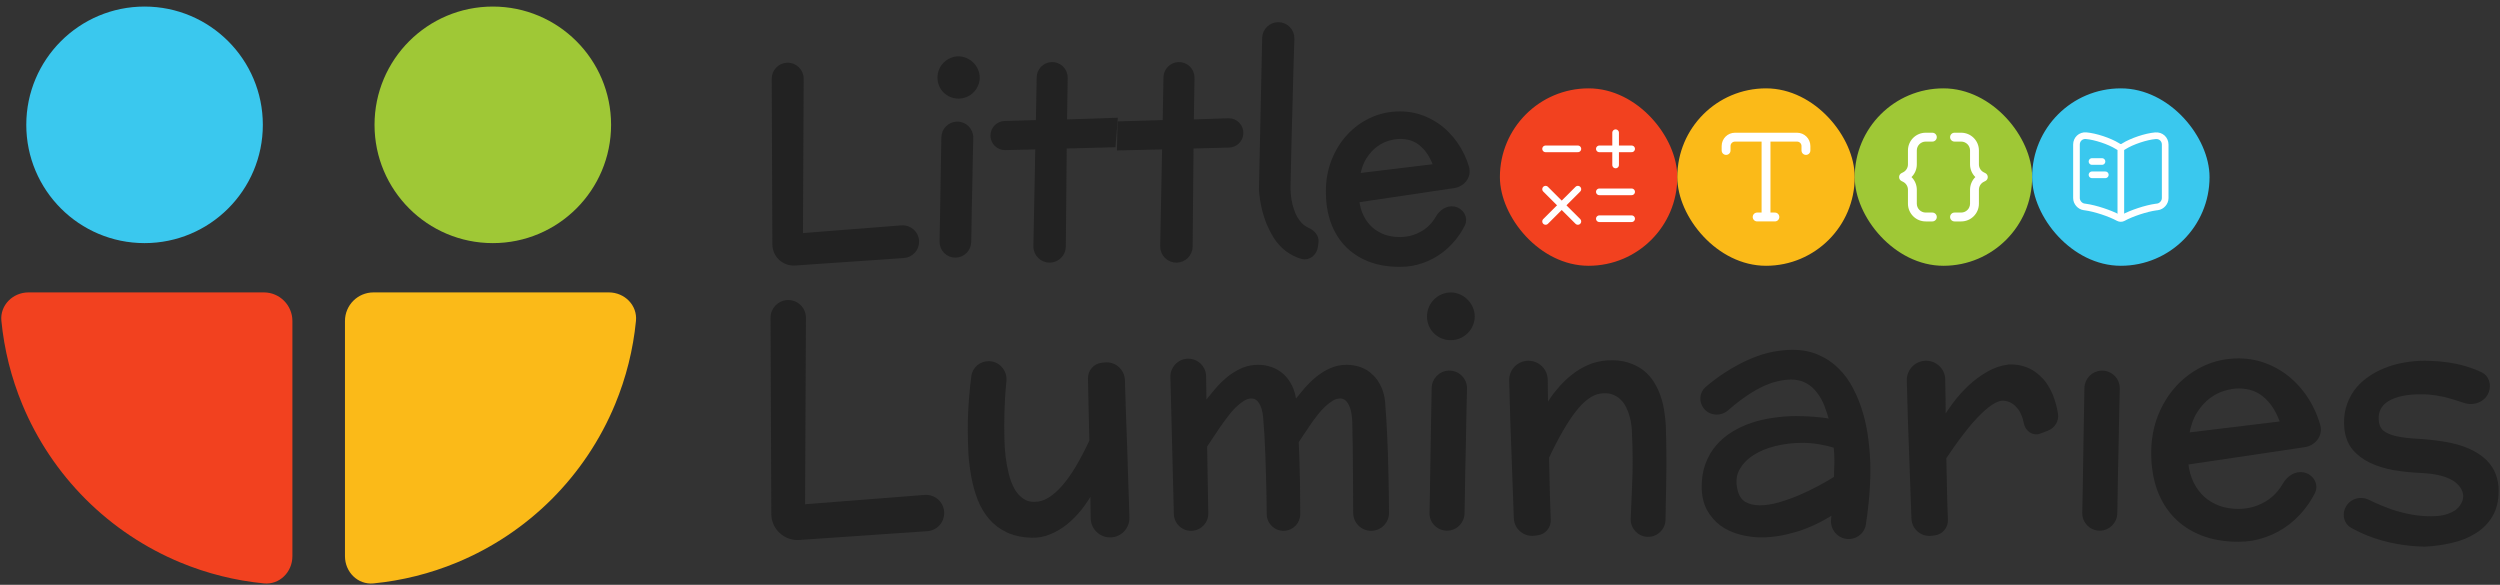 <svg width="171" height="40" viewBox="0 0 171 40" fill="none" xmlns="http://www.w3.org/2000/svg">
<rect x="0" y="0" width="171" height="40" fill="#333333" stroke="none"/>
<path d="M20 38.047C20 39.126 19.123 40.01 18.05 39.905C16.092 39.713 14.17 39.233 12.346 38.478C9.92 37.472 7.715 35.999 5.858 34.142C4.001 32.285 2.527 30.08 1.522 27.654C0.767 25.83 0.287 23.908 0.095 21.95C-0.01 20.877 0.875 20 1.953 20L18.047 20C19.125 20 20 20.875 20 21.953L20 38.047Z" fill="#F2411F"/>
<path d="M23.596 38.047C23.596 39.125 24.472 40.01 25.546 39.905C27.503 39.713 29.425 39.233 31.249 38.477C33.676 37.472 35.88 35.999 37.738 34.142C39.595 32.285 41.068 30.08 42.073 27.654C42.828 25.83 43.308 23.908 43.5 21.95C43.605 20.877 42.721 20 41.642 20L25.549 20C24.47 20 23.596 20.874 23.596 21.953L23.596 38.047Z" fill="#FBBA18"/>
<circle cx="33.708" cy="8.539" r="8.09" fill="#9FC836"/>
<circle cx="9.888" cy="8.539" r="8.09" fill="#3AC8EE"/>
<mask id="path-5-outside-1_70_1760" maskUnits="userSpaceOnUse" x="102.301" y="23.035" width="69" height="15" fill="black">
<rect fill="white" x="102.301" y="23.035" width="69" height="15"/>
<path d="M104.941 36.536C104.273 36.62 103.677 36.112 103.653 35.44C103.627 34.7 103.602 34.009 103.579 33.368C103.544 32.37 103.512 31.479 103.483 30.695C103.455 29.911 103.43 29.22 103.408 28.621C103.394 28.022 103.38 27.506 103.365 27.071C103.355 26.686 103.345 26.338 103.336 26.028C103.317 25.354 103.851 24.795 104.525 24.783V24.783C105.194 24.771 105.746 25.306 105.756 25.976L105.781 27.841C106.017 27.434 106.284 27.053 106.583 26.697C106.883 26.333 107.207 26.013 107.556 25.735C107.905 25.457 108.276 25.232 108.668 25.061C109.067 24.89 109.484 24.79 109.919 24.762C110.46 24.726 110.931 24.773 111.33 24.901C111.736 25.029 112.082 25.207 112.367 25.435C112.652 25.663 112.887 25.934 113.073 26.248C113.258 26.554 113.404 26.875 113.511 27.21C113.618 27.538 113.693 27.866 113.735 28.194C113.785 28.521 113.817 28.821 113.832 29.091C113.874 30.317 113.885 31.55 113.864 32.791C113.848 33.688 113.831 34.609 113.812 35.555C113.799 36.157 113.297 36.633 112.695 36.612V36.612C112.091 36.592 111.622 36.081 111.65 35.478C111.685 34.696 111.718 33.914 111.747 33.133C111.797 31.985 111.793 30.827 111.736 29.658C111.736 29.53 111.725 29.366 111.704 29.166C111.69 28.96 111.651 28.742 111.587 28.514C111.53 28.286 111.448 28.062 111.341 27.841C111.234 27.613 111.095 27.417 110.924 27.253C110.753 27.082 110.542 26.953 110.293 26.868C110.051 26.782 109.766 26.765 109.438 26.814C108.875 26.9 108.301 27.313 107.717 28.055C107.139 28.789 106.516 29.865 105.846 31.283C105.874 32.431 105.896 33.346 105.91 34.031C105.931 34.708 105.949 35.221 105.963 35.57V35.57C105.979 36.04 105.634 36.449 105.167 36.508L104.941 36.536Z"/>
<path d="M126.266 36.746C125.693 36.65 125.294 36.127 125.351 35.549L125.399 35.068C124.529 35.623 123.674 36.026 122.833 36.276C121.999 36.525 121.219 36.65 120.492 36.65C119.979 36.65 119.48 36.582 118.995 36.447C118.518 36.318 118.094 36.119 117.723 35.848C117.359 35.57 117.064 35.221 116.836 34.8C116.615 34.373 116.504 33.87 116.504 33.293C116.504 32.716 116.59 32.199 116.761 31.743C116.932 31.287 117.167 30.884 117.466 30.535C117.766 30.186 118.119 29.886 118.525 29.637C118.931 29.387 119.366 29.184 119.829 29.027C120.299 28.871 120.791 28.756 121.304 28.685C121.817 28.607 122.327 28.568 122.833 28.568C123.303 28.568 123.742 28.585 124.148 28.621C124.554 28.657 124.914 28.703 125.228 28.76C125.135 28.404 125.021 28.055 124.886 27.712C124.75 27.363 124.576 27.053 124.362 26.782C124.155 26.504 123.899 26.28 123.592 26.109C123.286 25.938 122.919 25.852 122.491 25.852C122.213 25.852 121.896 25.895 121.54 25.98C121.183 26.059 120.791 26.205 120.364 26.419C119.936 26.633 119.469 26.928 118.963 27.306C118.697 27.501 118.422 27.725 118.137 27.978C117.696 28.37 117.012 28.343 116.637 27.887V27.887C116.304 27.482 116.34 26.885 116.741 26.547C117.177 26.179 117.6 25.862 118.012 25.596C118.639 25.189 119.227 24.872 119.776 24.644C120.331 24.409 120.845 24.249 121.315 24.163C121.793 24.078 122.22 24.035 122.598 24.035C123.254 24.035 123.838 24.149 124.351 24.377C124.864 24.598 125.313 24.904 125.698 25.296C126.09 25.681 126.418 26.137 126.682 26.665C126.953 27.185 127.173 27.748 127.345 28.354C127.516 28.953 127.637 29.576 127.708 30.225C127.786 30.873 127.826 31.518 127.826 32.16C127.826 32.844 127.786 33.578 127.708 34.362C127.661 34.832 127.599 35.327 127.521 35.848C127.432 36.447 126.863 36.847 126.266 36.746V36.746ZM125.548 32.684C125.563 32.327 125.573 31.974 125.581 31.625C125.588 31.276 125.57 30.913 125.527 30.535C125.178 30.428 124.811 30.342 124.426 30.278C124.041 30.214 123.656 30.182 123.271 30.182C122.63 30.182 122.006 30.257 121.401 30.407C120.802 30.556 120.285 30.773 119.85 31.059C119.416 31.344 119.088 31.693 118.867 32.106C118.653 32.52 118.61 32.99 118.739 33.517C118.838 33.945 119.031 34.244 119.316 34.415C119.608 34.587 119.957 34.672 120.364 34.672C120.777 34.672 121.222 34.604 121.7 34.469C122.185 34.326 122.662 34.155 123.132 33.956C123.61 33.749 124.059 33.532 124.479 33.304C124.9 33.076 125.256 32.869 125.548 32.684Z"/>
<path d="M139.501 29.561C139.083 29.718 138.645 29.41 138.548 28.974V28.974C138.498 28.717 138.431 28.496 138.345 28.311C138.267 28.126 138.174 27.973 138.067 27.851C137.967 27.73 137.864 27.631 137.757 27.552C137.508 27.374 137.226 27.288 136.913 27.296C136.713 27.324 136.499 27.41 136.271 27.552C136.05 27.688 135.822 27.866 135.587 28.087C135.352 28.3 135.113 28.546 134.871 28.824C134.636 29.095 134.407 29.377 134.187 29.669C133.966 29.954 133.755 30.239 133.556 30.524C133.356 30.809 133.178 31.069 133.021 31.305C133.028 31.839 133.039 32.366 133.053 32.887C133.068 33.4 133.078 33.881 133.085 34.33C133.1 34.772 133.114 35.175 133.128 35.538V35.538C133.157 36.021 132.81 36.452 132.331 36.512L132.111 36.54C131.457 36.622 130.874 36.125 130.851 35.466C130.824 34.716 130.8 34.017 130.776 33.368C130.741 32.37 130.709 31.479 130.68 30.695C130.651 29.911 130.627 29.22 130.605 28.621C130.591 28.022 130.577 27.506 130.562 27.071C130.552 26.686 130.542 26.339 130.533 26.029C130.514 25.355 131.049 24.795 131.723 24.783V24.783C132.393 24.771 132.945 25.305 132.946 25.974C132.946 26.015 132.946 26.057 132.946 26.098C132.954 26.547 132.961 26.96 132.968 27.338C132.975 27.78 132.978 28.211 132.978 28.632C133.185 28.304 133.435 27.944 133.727 27.552C134.026 27.16 134.361 26.79 134.732 26.44C135.109 26.091 135.519 25.788 135.961 25.532C136.41 25.268 136.888 25.104 137.394 25.04C137.964 25.011 138.484 25.132 138.955 25.403C139.154 25.517 139.35 25.671 139.543 25.863C139.742 26.048 139.924 26.291 140.088 26.59C140.259 26.882 140.401 27.235 140.515 27.648C140.573 27.852 140.621 28.075 140.66 28.316C140.734 28.773 140.453 29.203 140.02 29.366L139.501 29.561Z"/>
<path d="M143.742 25.459C144.375 25.435 144.898 25.949 144.884 26.582C144.871 27.16 144.858 27.708 144.845 28.226C144.831 29.074 144.817 29.847 144.802 30.545C144.788 31.244 144.774 31.871 144.76 32.427C144.752 32.976 144.745 33.457 144.738 33.87C144.728 34.327 144.721 34.739 144.715 35.105C144.707 35.704 144.22 36.19 143.62 36.19V36.19C143.013 36.19 142.524 35.692 142.536 35.084C142.545 34.583 142.556 34.035 142.568 33.443C142.582 32.53 142.6 31.415 142.621 30.096C142.644 29.048 142.665 27.864 142.683 26.546C142.691 25.96 143.156 25.482 143.742 25.459V25.459Z"/>
<path d="M153.12 34.918C153.497 34.918 153.872 34.861 154.242 34.747C154.613 34.626 154.955 34.455 155.268 34.234C155.582 34.006 155.853 33.724 156.081 33.389C156.138 33.308 156.192 33.223 156.241 33.135C156.511 32.659 157.019 32.31 157.555 32.418V32.418C158.145 32.537 158.511 33.146 158.24 33.684C158.113 33.935 157.971 34.176 157.813 34.405C157.449 34.932 157.025 35.385 156.541 35.763C156.056 36.14 155.521 36.432 154.937 36.639C154.36 36.846 153.754 36.949 153.12 36.949C152.179 36.949 151.345 36.807 150.618 36.522C149.891 36.236 149.278 35.834 148.779 35.313C148.28 34.793 147.899 34.166 147.635 33.432C147.379 32.698 147.251 31.878 147.251 30.973C147.251 30.082 147.4 29.252 147.7 28.482C148.006 27.705 148.423 27.032 148.95 26.462C149.478 25.891 150.098 25.442 150.81 25.115C151.523 24.787 152.293 24.623 153.12 24.623C153.861 24.623 154.559 24.769 155.215 25.061C155.871 25.346 156.452 25.745 156.958 26.259C157.464 26.765 157.881 27.363 158.208 28.055C158.369 28.393 158.5 28.745 158.603 29.111C158.785 29.763 158.3 30.378 157.631 30.478L149.57 31.679C149.62 32.185 149.745 32.641 149.945 33.047C150.144 33.446 150.397 33.785 150.704 34.063C151.017 34.341 151.377 34.554 151.783 34.704C152.197 34.847 152.642 34.918 153.12 34.918ZM156.07 28.921L156.006 28.717C155.735 28.012 155.361 27.459 154.884 27.06C154.413 26.661 153.825 26.462 153.12 26.462C152.82 26.462 152.492 26.515 152.136 26.622C151.78 26.722 151.434 26.896 151.099 27.146C150.764 27.395 150.461 27.73 150.19 28.151C149.927 28.564 149.741 29.081 149.635 29.701L156.07 28.921Z"/>
<path d="M170.802 33.56C170.802 34.237 170.663 34.807 170.385 35.271C170.114 35.727 169.747 36.097 169.284 36.383C168.828 36.675 168.3 36.889 167.702 37.024C167.11 37.166 166.494 37.252 165.852 37.281C165.197 37.273 164.534 37.206 163.864 37.077C163.579 37.028 163.276 36.956 162.955 36.864C162.641 36.778 162.321 36.671 161.993 36.543C161.665 36.415 161.337 36.261 161.009 36.083C160.959 36.056 160.909 36.028 160.86 35.999C160.39 35.728 160.291 35.114 160.583 34.657V34.657C160.878 34.194 161.478 34.037 161.972 34.278C162.082 34.331 162.192 34.384 162.303 34.437C162.716 34.629 163.137 34.8 163.564 34.95C163.992 35.093 164.43 35.207 164.879 35.292C165.328 35.378 165.792 35.42 166.269 35.42C166.661 35.42 166.993 35.385 167.263 35.313C167.534 35.235 167.755 35.142 167.926 35.035C168.104 34.922 168.24 34.797 168.332 34.661C168.432 34.519 168.503 34.383 168.546 34.255C168.582 34.141 168.596 34.016 168.589 33.881C168.582 33.738 168.543 33.596 168.471 33.453C168.407 33.311 168.304 33.172 168.161 33.036C168.026 32.894 167.844 32.769 167.616 32.662C167.388 32.548 167.11 32.456 166.782 32.384C166.454 32.313 166.066 32.267 165.617 32.245C164.976 32.217 164.356 32.153 163.757 32.053C163.165 31.946 162.634 31.782 162.164 31.561C161.701 31.34 161.316 31.052 161.009 30.695C160.71 30.332 160.528 29.879 160.464 29.337C160.414 28.824 160.446 28.357 160.56 27.937C160.682 27.509 160.86 27.128 161.095 26.793C161.337 26.458 161.633 26.166 161.982 25.916C162.331 25.66 162.713 25.45 163.126 25.286C163.539 25.115 163.974 24.99 164.43 24.912C164.894 24.826 165.36 24.783 165.831 24.783C166.109 24.783 166.437 24.797 166.814 24.826C167.192 24.855 167.588 24.912 168.001 24.997C168.414 25.082 168.831 25.207 169.252 25.371C169.408 25.43 169.561 25.495 169.709 25.568C170.154 25.788 170.306 26.324 170.131 26.788V26.788C169.897 27.409 169.174 27.671 168.549 27.45C168.48 27.425 168.411 27.402 168.343 27.381C167.923 27.238 167.548 27.128 167.221 27.05C166.836 26.964 166.476 26.907 166.141 26.878C165.022 26.814 164.149 26.932 163.522 27.231C162.902 27.531 162.592 27.983 162.592 28.589C162.592 29.017 162.709 29.33 162.944 29.53C163.18 29.722 163.5 29.861 163.907 29.947C164.313 30.032 164.787 30.089 165.328 30.118C165.87 30.146 166.447 30.207 167.06 30.3C167.759 30.407 168.347 30.567 168.824 30.781C169.302 30.994 169.687 31.244 169.979 31.529C170.271 31.814 170.481 32.131 170.61 32.48C170.738 32.822 170.802 33.182 170.802 33.56Z"/>
</mask>
<path d="M104.941 36.536C104.273 36.62 103.677 36.112 103.653 35.44C103.627 34.7 103.602 34.009 103.579 33.368C103.544 32.37 103.512 31.479 103.483 30.695C103.455 29.911 103.43 29.22 103.408 28.621C103.394 28.022 103.38 27.506 103.365 27.071C103.355 26.686 103.345 26.338 103.336 26.028C103.317 25.354 103.851 24.795 104.525 24.783V24.783C105.194 24.771 105.746 25.306 105.756 25.976L105.781 27.841C106.017 27.434 106.284 27.053 106.583 26.697C106.883 26.333 107.207 26.013 107.556 25.735C107.905 25.457 108.276 25.232 108.668 25.061C109.067 24.89 109.484 24.79 109.919 24.762C110.46 24.726 110.931 24.773 111.33 24.901C111.736 25.029 112.082 25.207 112.367 25.435C112.652 25.663 112.887 25.934 113.073 26.248C113.258 26.554 113.404 26.875 113.511 27.21C113.618 27.538 113.693 27.866 113.735 28.194C113.785 28.521 113.817 28.821 113.832 29.091C113.874 30.317 113.885 31.55 113.864 32.791C113.848 33.688 113.831 34.609 113.812 35.555C113.799 36.157 113.297 36.633 112.695 36.612V36.612C112.091 36.592 111.622 36.081 111.65 35.478C111.685 34.696 111.718 33.914 111.747 33.133C111.797 31.985 111.793 30.827 111.736 29.658C111.736 29.53 111.725 29.366 111.704 29.166C111.69 28.96 111.651 28.742 111.587 28.514C111.53 28.286 111.448 28.062 111.341 27.841C111.234 27.613 111.095 27.417 110.924 27.253C110.753 27.082 110.542 26.953 110.293 26.868C110.051 26.782 109.766 26.765 109.438 26.814C108.875 26.9 108.301 27.313 107.717 28.055C107.139 28.789 106.516 29.865 105.846 31.283C105.874 32.431 105.896 33.346 105.91 34.031C105.931 34.708 105.949 35.221 105.963 35.57V35.57C105.979 36.04 105.634 36.449 105.167 36.508L104.941 36.536Z" fill="#222222"/>
<path d="M126.266 36.746C125.693 36.65 125.294 36.127 125.351 35.549L125.399 35.068C124.529 35.623 123.674 36.026 122.833 36.276C121.999 36.525 121.219 36.65 120.492 36.65C119.979 36.65 119.48 36.582 118.995 36.447C118.518 36.318 118.094 36.119 117.723 35.848C117.359 35.57 117.064 35.221 116.836 34.8C116.615 34.373 116.504 33.87 116.504 33.293C116.504 32.716 116.59 32.199 116.761 31.743C116.932 31.287 117.167 30.884 117.466 30.535C117.766 30.186 118.119 29.886 118.525 29.637C118.931 29.387 119.366 29.184 119.829 29.027C120.299 28.871 120.791 28.756 121.304 28.685C121.817 28.607 122.327 28.568 122.833 28.568C123.303 28.568 123.742 28.585 124.148 28.621C124.554 28.657 124.914 28.703 125.228 28.76C125.135 28.404 125.021 28.055 124.886 27.712C124.75 27.363 124.576 27.053 124.362 26.782C124.155 26.504 123.899 26.28 123.592 26.109C123.286 25.938 122.919 25.852 122.491 25.852C122.213 25.852 121.896 25.895 121.54 25.98C121.183 26.059 120.791 26.205 120.364 26.419C119.936 26.633 119.469 26.928 118.963 27.306C118.697 27.501 118.422 27.725 118.137 27.978C117.696 28.37 117.012 28.343 116.637 27.887V27.887C116.304 27.482 116.34 26.885 116.741 26.547C117.177 26.179 117.6 25.862 118.012 25.596C118.639 25.189 119.227 24.872 119.776 24.644C120.331 24.409 120.845 24.249 121.315 24.163C121.793 24.078 122.22 24.035 122.598 24.035C123.254 24.035 123.838 24.149 124.351 24.377C124.864 24.598 125.313 24.904 125.698 25.296C126.09 25.681 126.418 26.137 126.682 26.665C126.953 27.185 127.173 27.748 127.345 28.354C127.516 28.953 127.637 29.576 127.708 30.225C127.786 30.873 127.826 31.518 127.826 32.16C127.826 32.844 127.786 33.578 127.708 34.362C127.661 34.832 127.599 35.327 127.521 35.848C127.432 36.447 126.863 36.847 126.266 36.746V36.746ZM125.548 32.684C125.563 32.327 125.573 31.974 125.581 31.625C125.588 31.276 125.57 30.913 125.527 30.535C125.178 30.428 124.811 30.342 124.426 30.278C124.041 30.214 123.656 30.182 123.271 30.182C122.63 30.182 122.006 30.257 121.401 30.407C120.802 30.556 120.285 30.773 119.85 31.059C119.416 31.344 119.088 31.693 118.867 32.106C118.653 32.52 118.61 32.99 118.739 33.517C118.838 33.945 119.031 34.244 119.316 34.415C119.608 34.587 119.957 34.672 120.364 34.672C120.777 34.672 121.222 34.604 121.7 34.469C122.185 34.326 122.662 34.155 123.132 33.956C123.61 33.749 124.059 33.532 124.479 33.304C124.9 33.076 125.256 32.869 125.548 32.684Z" fill="#222222"/>
<path d="M139.501 29.561C139.083 29.718 138.645 29.41 138.548 28.974V28.974C138.498 28.717 138.431 28.496 138.345 28.311C138.267 28.126 138.174 27.973 138.067 27.851C137.967 27.73 137.864 27.631 137.757 27.552C137.508 27.374 137.226 27.288 136.913 27.296C136.713 27.324 136.499 27.41 136.271 27.552C136.05 27.688 135.822 27.866 135.587 28.087C135.352 28.3 135.113 28.546 134.871 28.824C134.636 29.095 134.407 29.377 134.187 29.669C133.966 29.954 133.755 30.239 133.556 30.524C133.356 30.809 133.178 31.069 133.021 31.305C133.028 31.839 133.039 32.366 133.053 32.887C133.068 33.4 133.078 33.881 133.085 34.33C133.1 34.772 133.114 35.175 133.128 35.538V35.538C133.157 36.021 132.81 36.452 132.331 36.512L132.111 36.54C131.457 36.622 130.874 36.125 130.851 35.466C130.824 34.716 130.8 34.017 130.776 33.368C130.741 32.37 130.709 31.479 130.68 30.695C130.651 29.911 130.627 29.22 130.605 28.621C130.591 28.022 130.577 27.506 130.562 27.071C130.552 26.686 130.542 26.339 130.533 26.029C130.514 25.355 131.049 24.795 131.723 24.783V24.783C132.393 24.771 132.945 25.305 132.946 25.974C132.946 26.015 132.946 26.057 132.946 26.098C132.954 26.547 132.961 26.96 132.968 27.338C132.975 27.78 132.978 28.211 132.978 28.632C133.185 28.304 133.435 27.944 133.727 27.552C134.026 27.16 134.361 26.79 134.732 26.44C135.109 26.091 135.519 25.788 135.961 25.532C136.41 25.268 136.888 25.104 137.394 25.04C137.964 25.011 138.484 25.132 138.955 25.403C139.154 25.517 139.35 25.671 139.543 25.863C139.742 26.048 139.924 26.291 140.088 26.59C140.259 26.882 140.401 27.235 140.515 27.648C140.573 27.852 140.621 28.075 140.66 28.316C140.734 28.773 140.453 29.203 140.02 29.366L139.501 29.561Z" fill="#222222"/>
<path d="M143.742 25.459C144.375 25.435 144.898 25.949 144.884 26.582C144.871 27.16 144.858 27.708 144.845 28.226C144.831 29.074 144.817 29.847 144.802 30.545C144.788 31.244 144.774 31.871 144.76 32.427C144.752 32.976 144.745 33.457 144.738 33.87C144.728 34.327 144.721 34.739 144.715 35.105C144.707 35.704 144.22 36.19 143.62 36.19V36.19C143.013 36.19 142.524 35.692 142.536 35.084C142.545 34.583 142.556 34.035 142.568 33.443C142.582 32.53 142.6 31.415 142.621 30.096C142.644 29.048 142.665 27.864 142.683 26.546C142.691 25.96 143.156 25.482 143.742 25.459V25.459Z" fill="#222222"/>
<path d="M153.12 34.918C153.497 34.918 153.872 34.861 154.242 34.747C154.613 34.626 154.955 34.455 155.268 34.234C155.582 34.006 155.853 33.724 156.081 33.389C156.138 33.308 156.192 33.223 156.241 33.135C156.511 32.659 157.019 32.31 157.555 32.418V32.418C158.145 32.537 158.511 33.146 158.24 33.684C158.113 33.935 157.971 34.176 157.813 34.405C157.449 34.932 157.025 35.385 156.541 35.763C156.056 36.14 155.521 36.432 154.937 36.639C154.36 36.846 153.754 36.949 153.12 36.949C152.179 36.949 151.345 36.807 150.618 36.522C149.891 36.236 149.278 35.834 148.779 35.313C148.28 34.793 147.899 34.166 147.635 33.432C147.379 32.698 147.251 31.878 147.251 30.973C147.251 30.082 147.4 29.252 147.7 28.482C148.006 27.705 148.423 27.032 148.95 26.462C149.478 25.891 150.098 25.442 150.81 25.115C151.523 24.787 152.293 24.623 153.12 24.623C153.861 24.623 154.559 24.769 155.215 25.061C155.871 25.346 156.452 25.745 156.958 26.259C157.464 26.765 157.881 27.363 158.208 28.055C158.369 28.393 158.5 28.745 158.603 29.111C158.785 29.763 158.3 30.378 157.631 30.478L149.57 31.679C149.62 32.185 149.745 32.641 149.945 33.047C150.144 33.446 150.397 33.785 150.704 34.063C151.017 34.341 151.377 34.554 151.783 34.704C152.197 34.847 152.642 34.918 153.12 34.918ZM156.07 28.921L156.006 28.717C155.735 28.012 155.361 27.459 154.884 27.06C154.413 26.661 153.825 26.462 153.12 26.462C152.82 26.462 152.492 26.515 152.136 26.622C151.78 26.722 151.434 26.896 151.099 27.146C150.764 27.395 150.461 27.73 150.19 28.151C149.927 28.564 149.741 29.081 149.635 29.701L156.07 28.921Z" fill="#222222"/>
<path d="M170.802 33.56C170.802 34.237 170.663 34.807 170.385 35.271C170.114 35.727 169.747 36.097 169.284 36.383C168.828 36.675 168.3 36.889 167.702 37.024C167.11 37.166 166.494 37.252 165.852 37.281C165.197 37.273 164.534 37.206 163.864 37.077C163.579 37.028 163.276 36.956 162.955 36.864C162.641 36.778 162.321 36.671 161.993 36.543C161.665 36.415 161.337 36.261 161.009 36.083C160.959 36.056 160.909 36.028 160.86 35.999C160.39 35.728 160.291 35.114 160.583 34.657V34.657C160.878 34.194 161.478 34.037 161.972 34.278C162.082 34.331 162.192 34.384 162.303 34.437C162.716 34.629 163.137 34.8 163.564 34.95C163.992 35.093 164.43 35.207 164.879 35.292C165.328 35.378 165.792 35.42 166.269 35.42C166.661 35.42 166.993 35.385 167.263 35.313C167.534 35.235 167.755 35.142 167.926 35.035C168.104 34.922 168.24 34.797 168.332 34.661C168.432 34.519 168.503 34.383 168.546 34.255C168.582 34.141 168.596 34.016 168.589 33.881C168.582 33.738 168.543 33.596 168.471 33.453C168.407 33.311 168.304 33.172 168.161 33.036C168.026 32.894 167.844 32.769 167.616 32.662C167.388 32.548 167.11 32.456 166.782 32.384C166.454 32.313 166.066 32.267 165.617 32.245C164.976 32.217 164.356 32.153 163.757 32.053C163.165 31.946 162.634 31.782 162.164 31.561C161.701 31.34 161.316 31.052 161.009 30.695C160.71 30.332 160.528 29.879 160.464 29.337C160.414 28.824 160.446 28.357 160.56 27.937C160.682 27.509 160.86 27.128 161.095 26.793C161.337 26.458 161.633 26.166 161.982 25.916C162.331 25.66 162.713 25.45 163.126 25.286C163.539 25.115 163.974 24.99 164.43 24.912C164.894 24.826 165.36 24.783 165.831 24.783C166.109 24.783 166.437 24.797 166.814 24.826C167.192 24.855 167.588 24.912 168.001 24.997C168.414 25.082 168.831 25.207 169.252 25.371C169.408 25.43 169.561 25.495 169.709 25.568C170.154 25.788 170.306 26.324 170.131 26.788V26.788C169.897 27.409 169.174 27.671 168.549 27.45C168.48 27.425 168.411 27.402 168.343 27.381C167.923 27.238 167.548 27.128 167.221 27.05C166.836 26.964 166.476 26.907 166.141 26.878C165.022 26.814 164.149 26.932 163.522 27.231C162.902 27.531 162.592 27.983 162.592 28.589C162.592 29.017 162.709 29.33 162.944 29.53C163.18 29.722 163.5 29.861 163.907 29.947C164.313 30.032 164.787 30.089 165.328 30.118C165.87 30.146 166.447 30.207 167.06 30.3C167.759 30.407 168.347 30.567 168.824 30.781C169.302 30.994 169.687 31.244 169.979 31.529C170.271 31.814 170.481 32.131 170.61 32.48C170.738 32.822 170.802 33.182 170.802 33.56Z" fill="#222222"/>
<path d="M104.941 36.536C104.273 36.62 103.677 36.112 103.653 35.44C103.627 34.7 103.602 34.009 103.579 33.368C103.544 32.37 103.512 31.479 103.483 30.695C103.455 29.911 103.43 29.22 103.408 28.621C103.394 28.022 103.38 27.506 103.365 27.071C103.355 26.686 103.345 26.338 103.336 26.028C103.317 25.354 103.851 24.795 104.525 24.783V24.783C105.194 24.771 105.746 25.306 105.756 25.976L105.781 27.841C106.017 27.434 106.284 27.053 106.583 26.697C106.883 26.333 107.207 26.013 107.556 25.735C107.905 25.457 108.276 25.232 108.668 25.061C109.067 24.89 109.484 24.79 109.919 24.762C110.46 24.726 110.931 24.773 111.33 24.901C111.736 25.029 112.082 25.207 112.367 25.435C112.652 25.663 112.887 25.934 113.073 26.248C113.258 26.554 113.404 26.875 113.511 27.21C113.618 27.538 113.693 27.866 113.735 28.194C113.785 28.521 113.817 28.821 113.832 29.091C113.874 30.317 113.885 31.55 113.864 32.791C113.848 33.688 113.831 34.609 113.812 35.555C113.799 36.157 113.297 36.633 112.695 36.612V36.612C112.091 36.592 111.622 36.081 111.65 35.478C111.685 34.696 111.718 33.914 111.747 33.133C111.797 31.985 111.793 30.827 111.736 29.658C111.736 29.53 111.725 29.366 111.704 29.166C111.69 28.96 111.651 28.742 111.587 28.514C111.53 28.286 111.448 28.062 111.341 27.841C111.234 27.613 111.095 27.417 110.924 27.253C110.753 27.082 110.542 26.953 110.293 26.868C110.051 26.782 109.766 26.765 109.438 26.814C108.875 26.9 108.301 27.313 107.717 28.055C107.139 28.789 106.516 29.865 105.846 31.283C105.874 32.431 105.896 33.346 105.91 34.031C105.931 34.708 105.949 35.221 105.963 35.57V35.57C105.979 36.04 105.634 36.449 105.167 36.508L104.941 36.536Z" stroke="#222222" stroke-width="0.217" mask="url(#path-5-outside-1_70_1760)"/>
<path d="M126.266 36.746C125.693 36.65 125.294 36.127 125.351 35.549L125.399 35.068C124.529 35.623 123.674 36.026 122.833 36.276C121.999 36.525 121.219 36.65 120.492 36.65C119.979 36.65 119.48 36.582 118.995 36.447C118.518 36.318 118.094 36.119 117.723 35.848C117.359 35.57 117.064 35.221 116.836 34.8C116.615 34.373 116.504 33.87 116.504 33.293C116.504 32.716 116.59 32.199 116.761 31.743C116.932 31.287 117.167 30.884 117.466 30.535C117.766 30.186 118.119 29.886 118.525 29.637C118.931 29.387 119.366 29.184 119.829 29.027C120.299 28.871 120.791 28.756 121.304 28.685C121.817 28.607 122.327 28.568 122.833 28.568C123.303 28.568 123.742 28.585 124.148 28.621C124.554 28.657 124.914 28.703 125.228 28.76C125.135 28.404 125.021 28.055 124.886 27.712C124.75 27.363 124.576 27.053 124.362 26.782C124.155 26.504 123.899 26.28 123.592 26.109C123.286 25.938 122.919 25.852 122.491 25.852C122.213 25.852 121.896 25.895 121.54 25.98C121.183 26.059 120.791 26.205 120.364 26.419C119.936 26.633 119.469 26.928 118.963 27.306C118.697 27.501 118.422 27.725 118.137 27.978C117.696 28.37 117.012 28.343 116.637 27.887V27.887C116.304 27.482 116.34 26.885 116.741 26.547C117.177 26.179 117.6 25.862 118.012 25.596C118.639 25.189 119.227 24.872 119.776 24.644C120.331 24.409 120.845 24.249 121.315 24.163C121.793 24.078 122.22 24.035 122.598 24.035C123.254 24.035 123.838 24.149 124.351 24.377C124.864 24.598 125.313 24.904 125.698 25.296C126.09 25.681 126.418 26.137 126.682 26.665C126.953 27.185 127.173 27.748 127.345 28.354C127.516 28.953 127.637 29.576 127.708 30.225C127.786 30.873 127.826 31.518 127.826 32.16C127.826 32.844 127.786 33.578 127.708 34.362C127.661 34.832 127.599 35.327 127.521 35.848C127.432 36.447 126.863 36.847 126.266 36.746V36.746ZM125.548 32.684C125.563 32.327 125.573 31.974 125.581 31.625C125.588 31.276 125.57 30.913 125.527 30.535C125.178 30.428 124.811 30.342 124.426 30.278C124.041 30.214 123.656 30.182 123.271 30.182C122.63 30.182 122.006 30.257 121.401 30.407C120.802 30.556 120.285 30.773 119.85 31.059C119.416 31.344 119.088 31.693 118.867 32.106C118.653 32.52 118.61 32.99 118.739 33.517C118.838 33.945 119.031 34.244 119.316 34.415C119.608 34.587 119.957 34.672 120.364 34.672C120.777 34.672 121.222 34.604 121.7 34.469C122.185 34.326 122.662 34.155 123.132 33.956C123.61 33.749 124.059 33.532 124.479 33.304C124.9 33.076 125.256 32.869 125.548 32.684Z" stroke="#222222" stroke-width="0.217" mask="url(#path-5-outside-1_70_1760)"/>
<path d="M139.501 29.561C139.083 29.718 138.645 29.41 138.548 28.974V28.974C138.498 28.717 138.431 28.496 138.345 28.311C138.267 28.126 138.174 27.973 138.067 27.851C137.967 27.73 137.864 27.631 137.757 27.552C137.508 27.374 137.226 27.288 136.913 27.296C136.713 27.324 136.499 27.41 136.271 27.552C136.05 27.688 135.822 27.866 135.587 28.087C135.352 28.3 135.113 28.546 134.871 28.824C134.636 29.095 134.407 29.377 134.187 29.669C133.966 29.954 133.755 30.239 133.556 30.524C133.356 30.809 133.178 31.069 133.021 31.305C133.028 31.839 133.039 32.366 133.053 32.887C133.068 33.4 133.078 33.881 133.085 34.33C133.1 34.772 133.114 35.175 133.128 35.538V35.538C133.157 36.021 132.81 36.452 132.331 36.512L132.111 36.54C131.457 36.622 130.874 36.125 130.851 35.466C130.824 34.716 130.8 34.017 130.776 33.368C130.741 32.37 130.709 31.479 130.68 30.695C130.651 29.911 130.627 29.22 130.605 28.621C130.591 28.022 130.577 27.506 130.562 27.071C130.552 26.686 130.542 26.339 130.533 26.029C130.514 25.355 131.049 24.795 131.723 24.783V24.783C132.393 24.771 132.945 25.305 132.946 25.974C132.946 26.015 132.946 26.057 132.946 26.098C132.954 26.547 132.961 26.96 132.968 27.338C132.975 27.78 132.978 28.211 132.978 28.632C133.185 28.304 133.435 27.944 133.727 27.552C134.026 27.16 134.361 26.79 134.732 26.44C135.109 26.091 135.519 25.788 135.961 25.532C136.41 25.268 136.888 25.104 137.394 25.04C137.964 25.011 138.484 25.132 138.955 25.403C139.154 25.517 139.35 25.671 139.543 25.863C139.742 26.048 139.924 26.291 140.088 26.59C140.259 26.882 140.401 27.235 140.515 27.648C140.573 27.852 140.621 28.075 140.66 28.316C140.734 28.773 140.453 29.203 140.02 29.366L139.501 29.561Z" stroke="#222222" stroke-width="0.217" mask="url(#path-5-outside-1_70_1760)"/>
<path d="M143.742 25.459C144.375 25.435 144.898 25.949 144.884 26.582C144.871 27.16 144.858 27.708 144.845 28.226C144.831 29.074 144.817 29.847 144.802 30.545C144.788 31.244 144.774 31.871 144.76 32.427C144.752 32.976 144.745 33.457 144.738 33.87C144.728 34.327 144.721 34.739 144.715 35.105C144.707 35.704 144.22 36.19 143.62 36.19V36.19C143.013 36.19 142.524 35.692 142.536 35.084C142.545 34.583 142.556 34.035 142.568 33.443C142.582 32.53 142.6 31.415 142.621 30.096C142.644 29.048 142.665 27.864 142.683 26.546C142.691 25.96 143.156 25.482 143.742 25.459V25.459Z" stroke="#222222" stroke-width="0.217" mask="url(#path-5-outside-1_70_1760)"/>
<path d="M153.12 34.918C153.497 34.918 153.872 34.861 154.242 34.747C154.613 34.626 154.955 34.455 155.268 34.234C155.582 34.006 155.853 33.724 156.081 33.389C156.138 33.308 156.192 33.223 156.241 33.135C156.511 32.659 157.019 32.31 157.555 32.418V32.418C158.145 32.537 158.511 33.146 158.24 33.684C158.113 33.935 157.971 34.176 157.813 34.405C157.449 34.932 157.025 35.385 156.541 35.763C156.056 36.14 155.521 36.432 154.937 36.639C154.36 36.846 153.754 36.949 153.12 36.949C152.179 36.949 151.345 36.807 150.618 36.522C149.891 36.236 149.278 35.834 148.779 35.313C148.28 34.793 147.899 34.166 147.635 33.432C147.379 32.698 147.251 31.878 147.251 30.973C147.251 30.082 147.4 29.252 147.7 28.482C148.006 27.705 148.423 27.032 148.95 26.462C149.478 25.891 150.098 25.442 150.81 25.115C151.523 24.787 152.293 24.623 153.12 24.623C153.861 24.623 154.559 24.769 155.215 25.061C155.871 25.346 156.452 25.745 156.958 26.259C157.464 26.765 157.881 27.363 158.208 28.055C158.369 28.393 158.5 28.745 158.603 29.111C158.785 29.763 158.3 30.378 157.631 30.478L149.57 31.679C149.62 32.185 149.745 32.641 149.945 33.047C150.144 33.446 150.397 33.785 150.704 34.063C151.017 34.341 151.377 34.554 151.783 34.704C152.197 34.847 152.642 34.918 153.12 34.918ZM156.07 28.921L156.006 28.717C155.735 28.012 155.361 27.459 154.884 27.06C154.413 26.661 153.825 26.462 153.12 26.462C152.82 26.462 152.492 26.515 152.136 26.622C151.78 26.722 151.434 26.896 151.099 27.146C150.764 27.395 150.461 27.73 150.19 28.151C149.927 28.564 149.741 29.081 149.635 29.701L156.07 28.921Z" stroke="#222222" stroke-width="0.217" mask="url(#path-5-outside-1_70_1760)"/>
<path d="M170.802 33.56C170.802 34.237 170.663 34.807 170.385 35.271C170.114 35.727 169.747 36.097 169.284 36.383C168.828 36.675 168.3 36.889 167.702 37.024C167.11 37.166 166.494 37.252 165.852 37.281C165.197 37.273 164.534 37.206 163.864 37.077C163.579 37.028 163.276 36.956 162.955 36.864C162.641 36.778 162.321 36.671 161.993 36.543C161.665 36.415 161.337 36.261 161.009 36.083C160.959 36.056 160.909 36.028 160.86 35.999C160.39 35.728 160.291 35.114 160.583 34.657V34.657C160.878 34.194 161.478 34.037 161.972 34.278C162.082 34.331 162.192 34.384 162.303 34.437C162.716 34.629 163.137 34.8 163.564 34.95C163.992 35.093 164.43 35.207 164.879 35.292C165.328 35.378 165.792 35.42 166.269 35.42C166.661 35.42 166.993 35.385 167.263 35.313C167.534 35.235 167.755 35.142 167.926 35.035C168.104 34.922 168.24 34.797 168.332 34.661C168.432 34.519 168.503 34.383 168.546 34.255C168.582 34.141 168.596 34.016 168.589 33.881C168.582 33.738 168.543 33.596 168.471 33.453C168.407 33.311 168.304 33.172 168.161 33.036C168.026 32.894 167.844 32.769 167.616 32.662C167.388 32.548 167.11 32.456 166.782 32.384C166.454 32.313 166.066 32.267 165.617 32.245C164.976 32.217 164.356 32.153 163.757 32.053C163.165 31.946 162.634 31.782 162.164 31.561C161.701 31.34 161.316 31.052 161.009 30.695C160.71 30.332 160.528 29.879 160.464 29.337C160.414 28.824 160.446 28.357 160.56 27.937C160.682 27.509 160.86 27.128 161.095 26.793C161.337 26.458 161.633 26.166 161.982 25.916C162.331 25.66 162.713 25.45 163.126 25.286C163.539 25.115 163.974 24.99 164.43 24.912C164.894 24.826 165.36 24.783 165.831 24.783C166.109 24.783 166.437 24.797 166.814 24.826C167.192 24.855 167.588 24.912 168.001 24.997C168.414 25.082 168.831 25.207 169.252 25.371C169.408 25.43 169.561 25.495 169.709 25.568C170.154 25.788 170.306 26.324 170.131 26.788V26.788C169.897 27.409 169.174 27.671 168.549 27.45C168.48 27.425 168.411 27.402 168.343 27.381C167.923 27.238 167.548 27.128 167.221 27.05C166.836 26.964 166.476 26.907 166.141 26.878C165.022 26.814 164.149 26.932 163.522 27.231C162.902 27.531 162.592 27.983 162.592 28.589C162.592 29.017 162.709 29.33 162.944 29.53C163.18 29.722 163.5 29.861 163.907 29.947C164.313 30.032 164.787 30.089 165.328 30.118C165.87 30.146 166.447 30.207 167.06 30.3C167.759 30.407 168.347 30.567 168.824 30.781C169.302 30.994 169.687 31.244 169.979 31.529C170.271 31.814 170.481 32.131 170.61 32.48C170.738 32.822 170.802 33.182 170.802 33.56Z" stroke="#222222" stroke-width="0.217" mask="url(#path-5-outside-1_70_1760)"/>
<path d="M99.091 25.405C99.755 25.38 100.304 25.918 100.289 26.583L100.25 28.227C100.236 29.075 100.222 29.848 100.208 30.547C100.194 31.245 100.179 31.873 100.165 32.429C100.158 32.977 100.151 33.458 100.144 33.871C100.134 34.328 100.125 34.739 100.12 35.105C100.111 35.734 99.601 36.244 98.972 36.244C98.334 36.244 97.82 35.721 97.832 35.083C97.842 34.581 97.852 34.034 97.864 33.441C97.879 32.529 97.897 31.414 97.918 30.096V30.095C97.941 29.047 97.961 27.863 97.98 26.545C97.988 25.93 98.476 25.429 99.091 25.405ZM99.224 20.057C99.444 20.057 99.65 20.101 99.842 20.189H99.843C100.035 20.271 100.202 20.385 100.343 20.533H100.342C100.489 20.673 100.603 20.839 100.684 21.029C100.773 21.222 100.817 21.429 100.817 21.65C100.817 21.864 100.772 22.067 100.684 22.259L100.685 22.26C100.604 22.451 100.488 22.616 100.341 22.757L100.342 22.758C100.201 22.898 100.034 23.01 99.843 23.091C99.651 23.172 99.444 23.213 99.224 23.213C99.01 23.213 98.806 23.172 98.614 23.091L98.613 23.09C98.429 23.009 98.264 22.898 98.117 22.759L98.116 22.758C97.976 22.617 97.864 22.451 97.783 22.26C97.702 22.068 97.661 21.864 97.661 21.65C97.661 21.43 97.702 21.223 97.783 21.031C97.864 20.84 97.976 20.673 98.116 20.532C98.263 20.386 98.428 20.271 98.612 20.19L98.759 20.132C98.907 20.082 99.063 20.057 99.224 20.057Z" fill="#222222" stroke="#222222" stroke-width="0.109"/>
<path d="M53.854 20.579C54.518 20.544 55.074 21.074 55.071 21.738L55.013 34.549L63.249 33.907C63.917 33.855 64.496 34.366 64.528 35.036C64.558 35.681 64.067 36.234 63.423 36.278L54.67 36.88C53.668 36.948 52.816 36.156 52.812 35.152L52.76 21.738C52.757 21.122 53.239 20.611 53.854 20.579Z" fill="#222222" stroke="#222222" stroke-width="0.109"/>
<path d="M67.656 24.758C68.34 24.778 68.853 25.384 68.785 26.063C68.765 26.27 68.746 26.472 68.73 26.667L68.69 27.235C68.654 27.939 68.636 28.559 68.636 29.092C68.636 29.334 68.64 29.64 68.647 30.01C68.654 30.379 68.679 30.773 68.722 31.192H68.721C68.771 31.603 68.846 32.011 68.945 32.414C69.043 32.816 69.18 33.175 69.356 33.49L69.5 33.707C69.653 33.91 69.831 34.074 70.033 34.198C70.297 34.361 70.626 34.417 71.023 34.361C71.553 34.286 72.112 33.919 72.7 33.246H72.701C73.292 32.577 73.914 31.545 74.567 30.149C74.546 29.022 74.526 28.122 74.504 27.447V27.446L74.472 25.897C74.454 25.375 74.841 24.925 75.36 24.867L75.555 24.846C76.251 24.768 76.866 25.299 76.889 25.999C76.914 26.744 76.935 27.44 76.954 28.085C76.989 29.068 77.022 29.955 77.05 30.746C77.079 31.53 77.099 32.222 77.114 32.82C77.135 33.412 77.153 33.926 77.167 34.36L77.196 35.412C77.213 36.114 76.654 36.692 75.954 36.704C75.249 36.717 74.668 36.154 74.658 35.449L74.634 33.797C74.483 34.054 74.322 34.304 74.147 34.545L73.927 34.834C73.626 35.207 73.299 35.539 72.947 35.826H72.946C72.593 36.107 72.214 36.331 71.81 36.497C71.411 36.664 70.989 36.74 70.547 36.726C69.981 36.707 69.482 36.611 69.05 36.437L68.868 36.356C68.406 36.133 68.015 35.836 67.697 35.467V35.466C67.379 35.091 67.123 34.661 66.928 34.179V34.178C66.742 33.69 66.598 33.177 66.497 32.64C66.397 32.103 66.329 31.556 66.293 30.998V30.997C66.265 30.433 66.25 29.887 66.25 29.358C66.25 28.616 66.283 27.866 66.347 27.11C66.385 26.659 66.433 26.203 66.491 25.742C66.564 25.161 67.072 24.741 67.656 24.758Z" fill="#222222" stroke="#222222" stroke-width="0.109"/>
<path d="M81.149 24.596C81.834 24.521 82.435 25.052 82.444 25.741L82.467 27.477C82.667 27.229 82.875 26.974 83.091 26.715C83.349 26.407 83.626 26.127 83.92 25.875L83.921 25.874C84.224 25.622 84.548 25.417 84.894 25.258L85.03 25.199C85.35 25.07 85.698 25.007 86.072 25.007C86.378 25.007 86.672 25.058 86.956 25.16H86.955C87.24 25.255 87.499 25.405 87.732 25.609C87.966 25.814 88.164 26.076 88.323 26.395H88.322C88.467 26.677 88.56 27.009 88.609 27.388C88.807 27.142 89.013 26.892 89.228 26.64C89.479 26.346 89.748 26.079 90.035 25.842C90.257 25.658 90.492 25.501 90.738 25.369L90.989 25.246C91.332 25.086 91.71 25.007 92.123 25.007C92.443 25.007 92.755 25.061 93.061 25.17C93.368 25.28 93.638 25.452 93.872 25.686H93.871C94.112 25.913 94.309 26.207 94.461 26.569L94.515 26.705C94.633 27.032 94.698 27.409 94.711 27.836L94.772 28.719C94.792 29.047 94.81 29.409 94.828 29.805L94.877 30.96C94.891 31.392 94.903 31.87 94.914 32.394C94.935 33.172 94.949 34.069 94.954 35.082C94.957 35.708 94.465 36.222 93.841 36.252C93.173 36.284 92.614 35.751 92.612 35.082C92.611 34.276 92.608 33.559 92.603 32.93C92.596 32.004 92.589 31.238 92.582 30.632L92.55 28.879L92.538 28.669C92.508 28.263 92.437 27.945 92.327 27.711L92.269 27.601C92.112 27.328 91.91 27.201 91.663 27.201C91.538 27.201 91.41 27.228 91.278 27.285L91.145 27.353C90.971 27.457 90.792 27.594 90.609 27.763C90.434 27.932 90.256 28.125 90.08 28.343L90.081 28.344C89.911 28.564 89.747 28.788 89.591 29.015C89.434 29.243 89.285 29.464 89.143 29.677C89.004 29.885 88.882 30.069 88.777 30.229C88.791 30.538 88.806 30.878 88.82 31.249C88.835 31.627 88.845 32.055 88.853 32.532L88.868 33.292C88.872 33.56 88.874 33.841 88.874 34.137L88.882 35.162C88.885 35.743 88.429 36.222 87.85 36.252C87.226 36.284 86.703 35.787 86.698 35.162C86.695 34.743 86.69 34.348 86.684 33.976L86.659 32.931C86.638 32.005 86.612 31.238 86.584 30.633C86.555 29.928 86.52 29.345 86.478 28.883V28.879C86.459 28.371 86.383 27.983 86.255 27.711L86.196 27.601C86.04 27.328 85.838 27.201 85.591 27.201C85.418 27.201 85.239 27.256 85.053 27.373C84.864 27.492 84.671 27.647 84.474 27.837C84.331 27.98 84.191 28.138 84.052 28.313L83.913 28.494C83.728 28.735 83.55 28.98 83.38 29.229C83.209 29.478 83.049 29.717 82.899 29.945C82.754 30.166 82.625 30.361 82.513 30.529L82.592 35.113C82.602 35.718 82.129 36.223 81.524 36.253C80.894 36.285 80.362 35.791 80.346 35.16L80.11 25.785C80.095 25.179 80.547 24.662 81.149 24.596Z" fill="#222222" stroke="#222222" stroke-width="0.109"/>
<mask id="path-10-outside-2_70_1760" maskUnits="userSpaceOnUse" x="51.955" y="0.69" width="49" height="18" fill="black">
<rect fill="white" x="51.955" y="0.69" width="49" height="18"/>
<path d="M62.692 16.488C62.716 17.002 62.325 17.442 61.811 17.477L54.376 17.988C53.636 18.039 53.006 17.454 53.003 16.712L52.959 5.385C52.957 4.895 53.34 4.489 53.829 4.463V4.463C54.357 4.435 54.8 4.857 54.798 5.386L54.749 16.128L61.672 15.588C62.205 15.547 62.667 15.954 62.692 16.488V16.488Z"/>
<path d="M66.84 5.313C66.84 5.486 66.804 5.649 66.733 5.804C66.668 5.958 66.575 6.092 66.456 6.205C66.343 6.318 66.209 6.408 66.055 6.473C65.9 6.538 65.734 6.571 65.555 6.571C65.382 6.571 65.219 6.538 65.064 6.473C64.915 6.408 64.782 6.318 64.663 6.205C64.55 6.092 64.46 5.958 64.395 5.804C64.329 5.649 64.297 5.486 64.297 5.313C64.297 5.135 64.329 4.968 64.395 4.813C64.46 4.659 64.55 4.525 64.663 4.412C64.782 4.293 64.915 4.201 65.064 4.135C65.219 4.064 65.382 4.028 65.555 4.028C65.734 4.028 65.9 4.064 66.055 4.135C66.209 4.201 66.343 4.293 66.456 4.412C66.575 4.525 66.668 4.659 66.733 4.813C66.804 4.968 66.84 5.135 66.84 5.313ZM65.446 8.492C65.975 8.471 66.411 8.9 66.4 9.429C66.389 9.912 66.378 10.369 66.367 10.801C66.355 11.509 66.343 12.154 66.331 12.737C66.32 13.32 66.308 13.844 66.296 14.308C66.29 14.766 66.284 15.168 66.278 15.512C66.27 15.894 66.263 16.237 66.259 16.543C66.251 17.043 65.845 17.449 65.345 17.449V17.449C64.838 17.449 64.43 17.033 64.439 16.526C64.447 16.107 64.456 15.65 64.466 15.156C64.478 14.394 64.493 13.463 64.511 12.363C64.53 11.488 64.547 10.499 64.562 9.399C64.569 8.909 64.957 8.511 65.446 8.492V8.492Z"/>
<path d="M71.912 4.421C72.429 4.387 72.865 4.802 72.857 5.321L72.81 8.347L76.272 8.231L76.138 9.9L72.792 9.989L72.729 16.864C72.724 17.369 72.32 17.78 71.815 17.792V17.792C71.282 17.804 70.846 17.37 70.857 16.837L70.989 10.042L68.762 10.094C68.293 10.105 67.91 9.722 67.921 9.254V9.254C67.93 8.816 68.281 8.462 68.719 8.449L71.025 8.383L71.082 5.291C71.09 4.829 71.451 4.451 71.912 4.421V4.421Z"/>
<path d="M80.585 4.421C81.103 4.387 81.539 4.802 81.531 5.321L81.484 8.347L84.017 8.262C84.512 8.246 84.911 8.663 84.871 9.157V9.157C84.838 9.579 84.491 9.908 84.067 9.92L81.466 9.989L81.403 16.864C81.398 17.369 80.993 17.78 80.489 17.792V17.792C79.956 17.804 79.52 17.37 79.53 16.837L79.663 10.042L76.576 10.114L76.611 8.472L79.699 8.383L79.755 5.291C79.764 4.829 80.124 4.451 80.585 4.421V4.421Z"/>
<path d="M89.975 16.856C89.916 17.306 89.523 17.66 89.084 17.544C88.966 17.514 88.854 17.476 88.747 17.431C88.426 17.294 88.14 17.119 87.891 16.905C87.647 16.684 87.435 16.435 87.257 16.155C87.084 15.875 86.939 15.593 86.82 15.307C86.534 14.629 86.356 13.862 86.284 13.005L86.506 2.599C86.517 2.094 86.929 1.69 87.435 1.69V1.69C87.958 1.69 88.378 2.122 88.363 2.645C88.342 3.341 88.322 3.995 88.301 4.608C88.277 5.488 88.256 6.292 88.239 7.017C88.221 7.737 88.203 8.383 88.185 8.954C88.173 9.525 88.161 10.028 88.149 10.462C88.126 11.485 88.108 12.291 88.096 12.88C88.108 13.433 88.188 13.927 88.337 14.361C88.396 14.546 88.474 14.727 88.569 14.906C88.67 15.084 88.789 15.245 88.926 15.388C89.068 15.53 89.235 15.646 89.425 15.736V15.736C89.767 15.881 90.062 16.191 90.013 16.559L89.975 16.856Z"/>
<path d="M95.761 16.387C96.076 16.387 96.389 16.339 96.698 16.244C97.007 16.143 97.293 16 97.555 15.816C97.816 15.626 98.043 15.391 98.233 15.111C98.281 15.043 98.325 14.972 98.367 14.899C98.591 14.501 99.015 14.21 99.463 14.3V14.3C99.956 14.4 100.261 14.908 100.035 15.357C99.929 15.567 99.81 15.768 99.678 15.959C99.375 16.399 99.021 16.777 98.617 17.092C98.212 17.407 97.766 17.651 97.278 17.824C96.796 17.996 96.29 18.082 95.761 18.082C94.976 18.082 94.28 17.963 93.673 17.726C93.066 17.488 92.555 17.151 92.138 16.717C91.722 16.283 91.403 15.759 91.183 15.147C90.969 14.534 90.862 13.85 90.862 13.094C90.862 12.351 90.987 11.658 91.237 11.015C91.493 10.367 91.841 9.804 92.281 9.329C92.721 8.853 93.239 8.478 93.834 8.204C94.428 7.931 95.071 7.794 95.761 7.794C96.38 7.794 96.963 7.916 97.51 8.16C98.057 8.398 98.542 8.731 98.965 9.159C99.387 9.581 99.735 10.081 100.009 10.658C100.131 10.916 100.233 11.183 100.315 11.459C100.488 12.046 100.048 12.603 99.443 12.693L92.798 13.683C92.84 14.106 92.944 14.486 93.111 14.825C93.277 15.159 93.489 15.441 93.744 15.673C94.006 15.905 94.306 16.084 94.646 16.209C94.991 16.328 95.362 16.387 95.761 16.387ZM98.224 11.381L98.17 11.211C97.944 10.623 97.632 10.161 97.233 9.828C96.841 9.495 96.35 9.329 95.761 9.329C95.511 9.329 95.237 9.373 94.94 9.462C94.643 9.546 94.354 9.691 94.075 9.9C93.795 10.108 93.542 10.387 93.316 10.739C93.096 11.084 92.941 11.515 92.852 12.032L98.224 11.381Z"/>
</mask>
<path d="M62.692 16.488C62.716 17.002 62.325 17.442 61.811 17.477L54.376 17.988C53.636 18.039 53.006 17.454 53.003 16.712L52.959 5.385C52.957 4.895 53.34 4.489 53.829 4.463V4.463C54.357 4.435 54.8 4.857 54.798 5.386L54.749 16.128L61.672 15.588C62.205 15.547 62.667 15.954 62.692 16.488V16.488Z" fill="#222222"/>
<path d="M66.84 5.313C66.84 5.486 66.804 5.649 66.733 5.804C66.668 5.958 66.575 6.092 66.456 6.205C66.343 6.318 66.209 6.408 66.055 6.473C65.9 6.538 65.734 6.571 65.555 6.571C65.382 6.571 65.219 6.538 65.064 6.473C64.915 6.408 64.782 6.318 64.663 6.205C64.55 6.092 64.46 5.958 64.395 5.804C64.329 5.649 64.297 5.486 64.297 5.313C64.297 5.135 64.329 4.968 64.395 4.813C64.46 4.659 64.55 4.525 64.663 4.412C64.782 4.293 64.915 4.201 65.064 4.135C65.219 4.064 65.382 4.028 65.555 4.028C65.734 4.028 65.9 4.064 66.055 4.135C66.209 4.201 66.343 4.293 66.456 4.412C66.575 4.525 66.668 4.659 66.733 4.813C66.804 4.968 66.84 5.135 66.84 5.313ZM65.446 8.492C65.975 8.471 66.411 8.9 66.4 9.429C66.389 9.912 66.378 10.369 66.367 10.801C66.355 11.509 66.343 12.154 66.331 12.737C66.32 13.32 66.308 13.844 66.296 14.308C66.29 14.766 66.284 15.168 66.278 15.512C66.27 15.894 66.263 16.237 66.259 16.543C66.251 17.043 65.845 17.449 65.345 17.449V17.449C64.838 17.449 64.43 17.033 64.439 16.526C64.447 16.107 64.456 15.65 64.466 15.156C64.478 14.394 64.493 13.463 64.511 12.363C64.53 11.488 64.547 10.499 64.562 9.399C64.569 8.909 64.957 8.511 65.446 8.492V8.492Z" fill="#222222"/>
<path d="M71.912 4.421C72.429 4.387 72.865 4.802 72.857 5.321L72.81 8.347L76.272 8.231L76.138 9.9L72.792 9.989L72.729 16.864C72.724 17.369 72.32 17.78 71.815 17.792V17.792C71.282 17.804 70.846 17.37 70.857 16.837L70.989 10.042L68.762 10.094C68.293 10.105 67.91 9.722 67.921 9.254V9.254C67.93 8.816 68.281 8.462 68.719 8.449L71.025 8.383L71.082 5.291C71.09 4.829 71.451 4.451 71.912 4.421V4.421Z" fill="#222222"/>
<path d="M80.585 4.421C81.103 4.387 81.539 4.802 81.531 5.321L81.484 8.347L84.017 8.262C84.512 8.246 84.911 8.663 84.871 9.157V9.157C84.838 9.579 84.491 9.908 84.067 9.92L81.466 9.989L81.403 16.864C81.398 17.369 80.993 17.78 80.489 17.792V17.792C79.956 17.804 79.52 17.37 79.53 16.837L79.663 10.042L76.576 10.114L76.611 8.472L79.699 8.383L79.755 5.291C79.764 4.829 80.124 4.451 80.585 4.421V4.421Z" fill="#222222"/>
<path d="M89.975 16.856C89.916 17.306 89.523 17.66 89.084 17.544C88.966 17.514 88.854 17.476 88.747 17.431C88.426 17.294 88.14 17.119 87.891 16.905C87.647 16.684 87.435 16.435 87.257 16.155C87.084 15.875 86.939 15.593 86.82 15.307C86.534 14.629 86.356 13.862 86.284 13.005L86.506 2.599C86.517 2.094 86.929 1.69 87.435 1.69V1.69C87.958 1.69 88.378 2.122 88.363 2.645C88.342 3.341 88.322 3.995 88.301 4.608C88.277 5.488 88.256 6.292 88.239 7.017C88.221 7.737 88.203 8.383 88.185 8.954C88.173 9.525 88.161 10.028 88.149 10.462C88.126 11.485 88.108 12.291 88.096 12.88C88.108 13.433 88.188 13.927 88.337 14.361C88.396 14.546 88.474 14.727 88.569 14.906C88.67 15.084 88.789 15.245 88.926 15.388C89.068 15.53 89.235 15.646 89.425 15.736V15.736C89.767 15.881 90.062 16.191 90.013 16.559L89.975 16.856Z" fill="#222222"/>
<path d="M95.761 16.387C96.076 16.387 96.389 16.339 96.698 16.244C97.007 16.143 97.293 16 97.555 15.816C97.816 15.626 98.043 15.391 98.233 15.111C98.281 15.043 98.325 14.972 98.367 14.899C98.591 14.501 99.015 14.21 99.463 14.3V14.3C99.956 14.4 100.261 14.908 100.035 15.357C99.929 15.567 99.81 15.768 99.678 15.959C99.375 16.399 99.021 16.777 98.617 17.092C98.212 17.407 97.766 17.651 97.278 17.824C96.796 17.996 96.29 18.082 95.761 18.082C94.976 18.082 94.28 17.963 93.673 17.726C93.066 17.488 92.555 17.151 92.138 16.717C91.722 16.283 91.403 15.759 91.183 15.147C90.969 14.534 90.862 13.85 90.862 13.094C90.862 12.351 90.987 11.658 91.237 11.015C91.493 10.367 91.841 9.804 92.281 9.329C92.721 8.853 93.239 8.478 93.834 8.204C94.428 7.931 95.071 7.794 95.761 7.794C96.38 7.794 96.963 7.916 97.51 8.16C98.057 8.398 98.542 8.731 98.965 9.159C99.387 9.581 99.735 10.081 100.009 10.658C100.131 10.916 100.233 11.183 100.315 11.459C100.488 12.046 100.048 12.603 99.443 12.693L92.798 13.683C92.84 14.106 92.944 14.486 93.111 14.825C93.277 15.159 93.489 15.441 93.744 15.673C94.006 15.905 94.306 16.084 94.646 16.209C94.991 16.328 95.362 16.387 95.761 16.387ZM98.224 11.381L98.17 11.211C97.944 10.623 97.632 10.161 97.233 9.828C96.841 9.495 96.35 9.329 95.761 9.329C95.511 9.329 95.237 9.373 94.94 9.462C94.643 9.546 94.354 9.691 94.075 9.9C93.795 10.108 93.542 10.387 93.316 10.739C93.096 11.084 92.941 11.515 92.852 12.032L98.224 11.381Z" fill="#222222"/>
<path d="M62.692 16.488C62.716 17.002 62.325 17.442 61.811 17.477L54.376 17.988C53.636 18.039 53.006 17.454 53.003 16.712L52.959 5.385C52.957 4.895 53.34 4.489 53.829 4.463V4.463C54.357 4.435 54.8 4.857 54.798 5.386L54.749 16.128L61.672 15.588C62.205 15.547 62.667 15.954 62.692 16.488V16.488Z" stroke="#222222" stroke-width="0.347" mask="url(#path-10-outside-2_70_1760)"/>
<path d="M66.84 5.313C66.84 5.486 66.804 5.649 66.733 5.804C66.668 5.958 66.575 6.092 66.456 6.205C66.343 6.318 66.209 6.408 66.055 6.473C65.9 6.538 65.734 6.571 65.555 6.571C65.382 6.571 65.219 6.538 65.064 6.473C64.915 6.408 64.782 6.318 64.663 6.205C64.55 6.092 64.46 5.958 64.395 5.804C64.329 5.649 64.297 5.486 64.297 5.313C64.297 5.135 64.329 4.968 64.395 4.813C64.46 4.659 64.55 4.525 64.663 4.412C64.782 4.293 64.915 4.201 65.064 4.135C65.219 4.064 65.382 4.028 65.555 4.028C65.734 4.028 65.9 4.064 66.055 4.135C66.209 4.201 66.343 4.293 66.456 4.412C66.575 4.525 66.668 4.659 66.733 4.813C66.804 4.968 66.84 5.135 66.84 5.313ZM65.446 8.492C65.975 8.471 66.411 8.9 66.4 9.429C66.389 9.912 66.378 10.369 66.367 10.801C66.355 11.509 66.343 12.154 66.331 12.737C66.32 13.32 66.308 13.844 66.296 14.308C66.29 14.766 66.284 15.168 66.278 15.512C66.27 15.894 66.263 16.237 66.259 16.543C66.251 17.043 65.845 17.449 65.345 17.449V17.449C64.838 17.449 64.43 17.033 64.439 16.526C64.447 16.107 64.456 15.65 64.466 15.156C64.478 14.394 64.493 13.463 64.511 12.363C64.53 11.488 64.547 10.499 64.562 9.399C64.569 8.909 64.957 8.511 65.446 8.492V8.492Z" stroke="#222222" stroke-width="0.347" mask="url(#path-10-outside-2_70_1760)"/>
<path d="M71.912 4.421C72.429 4.387 72.865 4.802 72.857 5.321L72.81 8.347L76.272 8.231L76.138 9.9L72.792 9.989L72.729 16.864C72.724 17.369 72.32 17.78 71.815 17.792V17.792C71.282 17.804 70.846 17.37 70.857 16.837L70.989 10.042L68.762 10.094C68.293 10.105 67.91 9.722 67.921 9.254V9.254C67.93 8.816 68.281 8.462 68.719 8.449L71.025 8.383L71.082 5.291C71.09 4.829 71.451 4.451 71.912 4.421V4.421Z" stroke="#222222" stroke-width="0.347" mask="url(#path-10-outside-2_70_1760)"/>
<path d="M80.585 4.421C81.103 4.387 81.539 4.802 81.531 5.321L81.484 8.347L84.017 8.262C84.512 8.246 84.911 8.663 84.871 9.157V9.157C84.838 9.579 84.491 9.908 84.067 9.92L81.466 9.989L81.403 16.864C81.398 17.369 80.993 17.78 80.489 17.792V17.792C79.956 17.804 79.52 17.37 79.53 16.837L79.663 10.042L76.576 10.114L76.611 8.472L79.699 8.383L79.755 5.291C79.764 4.829 80.124 4.451 80.585 4.421V4.421Z" stroke="#222222" stroke-width="0.347" mask="url(#path-10-outside-2_70_1760)"/>
<path d="M89.975 16.856C89.916 17.306 89.523 17.66 89.084 17.544C88.966 17.514 88.854 17.476 88.747 17.431C88.426 17.294 88.14 17.119 87.891 16.905C87.647 16.684 87.435 16.435 87.257 16.155C87.084 15.875 86.939 15.593 86.82 15.307C86.534 14.629 86.356 13.862 86.284 13.005L86.506 2.599C86.517 2.094 86.929 1.69 87.435 1.69V1.69C87.958 1.69 88.378 2.122 88.363 2.645C88.342 3.341 88.322 3.995 88.301 4.608C88.277 5.488 88.256 6.292 88.239 7.017C88.221 7.737 88.203 8.383 88.185 8.954C88.173 9.525 88.161 10.028 88.149 10.462C88.126 11.485 88.108 12.291 88.096 12.88C88.108 13.433 88.188 13.927 88.337 14.361C88.396 14.546 88.474 14.727 88.569 14.906C88.67 15.084 88.789 15.245 88.926 15.388C89.068 15.53 89.235 15.646 89.425 15.736V15.736C89.767 15.881 90.062 16.191 90.013 16.559L89.975 16.856Z" stroke="#222222" stroke-width="0.347" mask="url(#path-10-outside-2_70_1760)"/>
<path d="M95.761 16.387C96.076 16.387 96.389 16.339 96.698 16.244C97.007 16.143 97.293 16 97.555 15.816C97.816 15.626 98.043 15.391 98.233 15.111C98.281 15.043 98.325 14.972 98.367 14.899C98.591 14.501 99.015 14.21 99.463 14.3V14.3C99.956 14.4 100.261 14.908 100.035 15.357C99.929 15.567 99.81 15.768 99.678 15.959C99.375 16.399 99.021 16.777 98.617 17.092C98.212 17.407 97.766 17.651 97.278 17.824C96.796 17.996 96.29 18.082 95.761 18.082C94.976 18.082 94.28 17.963 93.673 17.726C93.066 17.488 92.555 17.151 92.138 16.717C91.722 16.283 91.403 15.759 91.183 15.147C90.969 14.534 90.862 13.85 90.862 13.094C90.862 12.351 90.987 11.658 91.237 11.015C91.493 10.367 91.841 9.804 92.281 9.329C92.721 8.853 93.239 8.478 93.834 8.204C94.428 7.931 95.071 7.794 95.761 7.794C96.38 7.794 96.963 7.916 97.51 8.16C98.057 8.398 98.542 8.731 98.965 9.159C99.387 9.581 99.735 10.081 100.009 10.658C100.131 10.916 100.233 11.183 100.315 11.459C100.488 12.046 100.048 12.603 99.443 12.693L92.798 13.683C92.84 14.106 92.944 14.486 93.111 14.825C93.277 15.159 93.489 15.441 93.744 15.673C94.006 15.905 94.306 16.084 94.646 16.209C94.991 16.328 95.362 16.387 95.761 16.387ZM98.224 11.381L98.17 11.211C97.944 10.623 97.632 10.161 97.233 9.828C96.841 9.495 96.35 9.329 95.761 9.329C95.511 9.329 95.237 9.373 94.94 9.462C94.643 9.546 94.354 9.691 94.075 9.9C93.795 10.108 93.542 10.387 93.316 10.739C93.096 11.084 92.941 11.515 92.852 12.032L98.224 11.381Z" stroke="#222222" stroke-width="0.347" mask="url(#path-10-outside-2_70_1760)"/>
<rect x="102.593" y="6.044" width="12.135" height="12.135" rx="6.067" fill="#F2411F"/>
<path d="M109.395 10.182H111.604" stroke="white" stroke-width="0.455" stroke-linecap="round" stroke-linejoin="round"/>
<path d="M105.718 10.182H107.926" stroke="white" stroke-width="0.455" stroke-linecap="round" stroke-linejoin="round"/>
<path d="M109.395 13.122H111.604" stroke="white" stroke-width="0.455" stroke-linecap="round" stroke-linejoin="round"/>
<path d="M109.395 14.96H111.604" stroke="white" stroke-width="0.455" stroke-linecap="round" stroke-linejoin="round"/>
<path d="M110.508 11.284V9.078" stroke="white" stroke-width="0.455" stroke-linecap="round" stroke-linejoin="round"/>
<path d="M105.718 15.146L107.926 12.94" stroke="white" stroke-width="0.455" stroke-linecap="round" stroke-linejoin="round"/>
<path d="M107.926 15.146L105.718 12.94" stroke="white" stroke-width="0.455" stroke-linecap="round" stroke-linejoin="round"/>
<rect x="114.728" y="6.044" width="12.135" height="12.135" rx="6.067" fill="#FBBA18"/>
<g clip-path="url(#clip0_70_1760)">
<path d="M118.065 10.292V9.988C118.065 9.653 118.337 9.382 118.672 9.382H120.796M123.526 10.292V9.988C123.526 9.653 123.254 9.382 122.919 9.382H120.796M120.796 9.382V14.842M121.402 14.842H120.189" stroke="white" stroke-width="0.607" stroke-linecap="round" stroke-linejoin="round"/>
</g>
<rect x="126.863" y="6.044" width="12.135" height="12.135" rx="6.067" fill="#9FC836"/>
<g clip-path="url(#clip1_70_1760)">
<path d="M131.717 9.078C131.047 9.078 130.504 9.621 130.504 10.292V11.246C130.504 11.476 130.374 11.686 130.168 11.789L130.065 11.841C129.962 11.892 129.897 11.997 129.897 12.112C129.897 12.227 129.962 12.332 130.065 12.383L130.168 12.435C130.374 12.538 130.504 12.748 130.504 12.978V13.932C130.504 14.602 131.047 15.146 131.717 15.146H132.172C132.34 15.146 132.476 15.01 132.476 14.842C132.476 14.675 132.34 14.539 132.172 14.539H131.717C131.382 14.539 131.11 14.267 131.11 13.932V12.978C131.11 12.647 130.976 12.336 130.747 12.112C130.976 11.887 131.11 11.577 131.11 11.246V10.292C131.11 9.957 131.382 9.685 131.717 9.685H132.172C132.34 9.685 132.476 9.549 132.476 9.382C132.476 9.214 132.34 9.078 132.172 9.078H131.717Z" fill="white"/>
<path d="M134.144 9.078C134.814 9.078 135.358 9.621 135.358 10.292V11.246C135.358 11.476 135.487 11.686 135.693 11.789L135.797 11.841C135.899 11.892 135.964 11.997 135.964 12.112C135.964 12.227 135.899 12.332 135.797 12.383L135.693 12.435C135.487 12.538 135.358 12.748 135.358 12.978V13.932C135.358 14.602 134.814 15.146 134.144 15.146H133.689C133.521 15.146 133.386 15.01 133.386 14.842C133.386 14.675 133.521 14.539 133.689 14.539H134.144C134.479 14.539 134.751 14.267 134.751 13.932V12.978C134.751 12.647 134.885 12.336 135.114 12.112C134.885 11.887 134.751 11.577 134.751 11.246V10.292C134.751 9.957 134.479 9.685 134.144 9.685H133.689C133.521 9.685 133.386 9.549 133.386 9.382C133.386 9.214 133.521 9.078 133.689 9.078H134.144Z" fill="white"/>
</g>
<rect x="138.998" y="6.044" width="12.135" height="12.135" rx="6.067" fill="#3AC8EE"/>
<path d="M148.099 13.55V9.888C148.099 9.524 147.802 9.254 147.441 9.285H147.422C146.785 9.339 145.818 9.664 145.278 10.004L145.226 10.037C145.138 10.091 144.992 10.091 144.904 10.037L144.829 9.991C144.289 9.655 143.324 9.333 142.687 9.281C142.326 9.251 142.031 9.524 142.031 9.885V13.55C142.031 13.841 142.268 14.114 142.559 14.151L142.647 14.163C143.306 14.251 144.322 14.584 144.904 14.903L144.917 14.909C144.998 14.954 145.129 14.954 145.208 14.909C145.79 14.587 146.81 14.251 147.471 14.163L147.571 14.151C147.862 14.114 148.099 13.841 148.099 13.55Z" stroke="white" stroke-width="0.455" stroke-linecap="round" stroke-linejoin="round"/>
<path d="M145.065 10.137V14.688" stroke="white" stroke-width="0.455" stroke-linecap="round" stroke-linejoin="round"/>
<path d="M143.776 11.047H143.093" stroke="white" stroke-width="0.455" stroke-linecap="round" stroke-linejoin="round"/>
<path d="M144.003 11.957H143.093" stroke="white" stroke-width="0.455" stroke-linecap="round" stroke-linejoin="round"/>
<defs>
<clipPath id="clip0_70_1760">
<rect width="7.281" height="7.281" fill="white" transform="translate(117.155 8.471)"/>
</clipPath>
<clipPath id="clip1_70_1760">
<rect width="7.281" height="7.281" fill="white" transform="translate(129.29 8.471)"/>
</clipPath>
</defs>
</svg>

